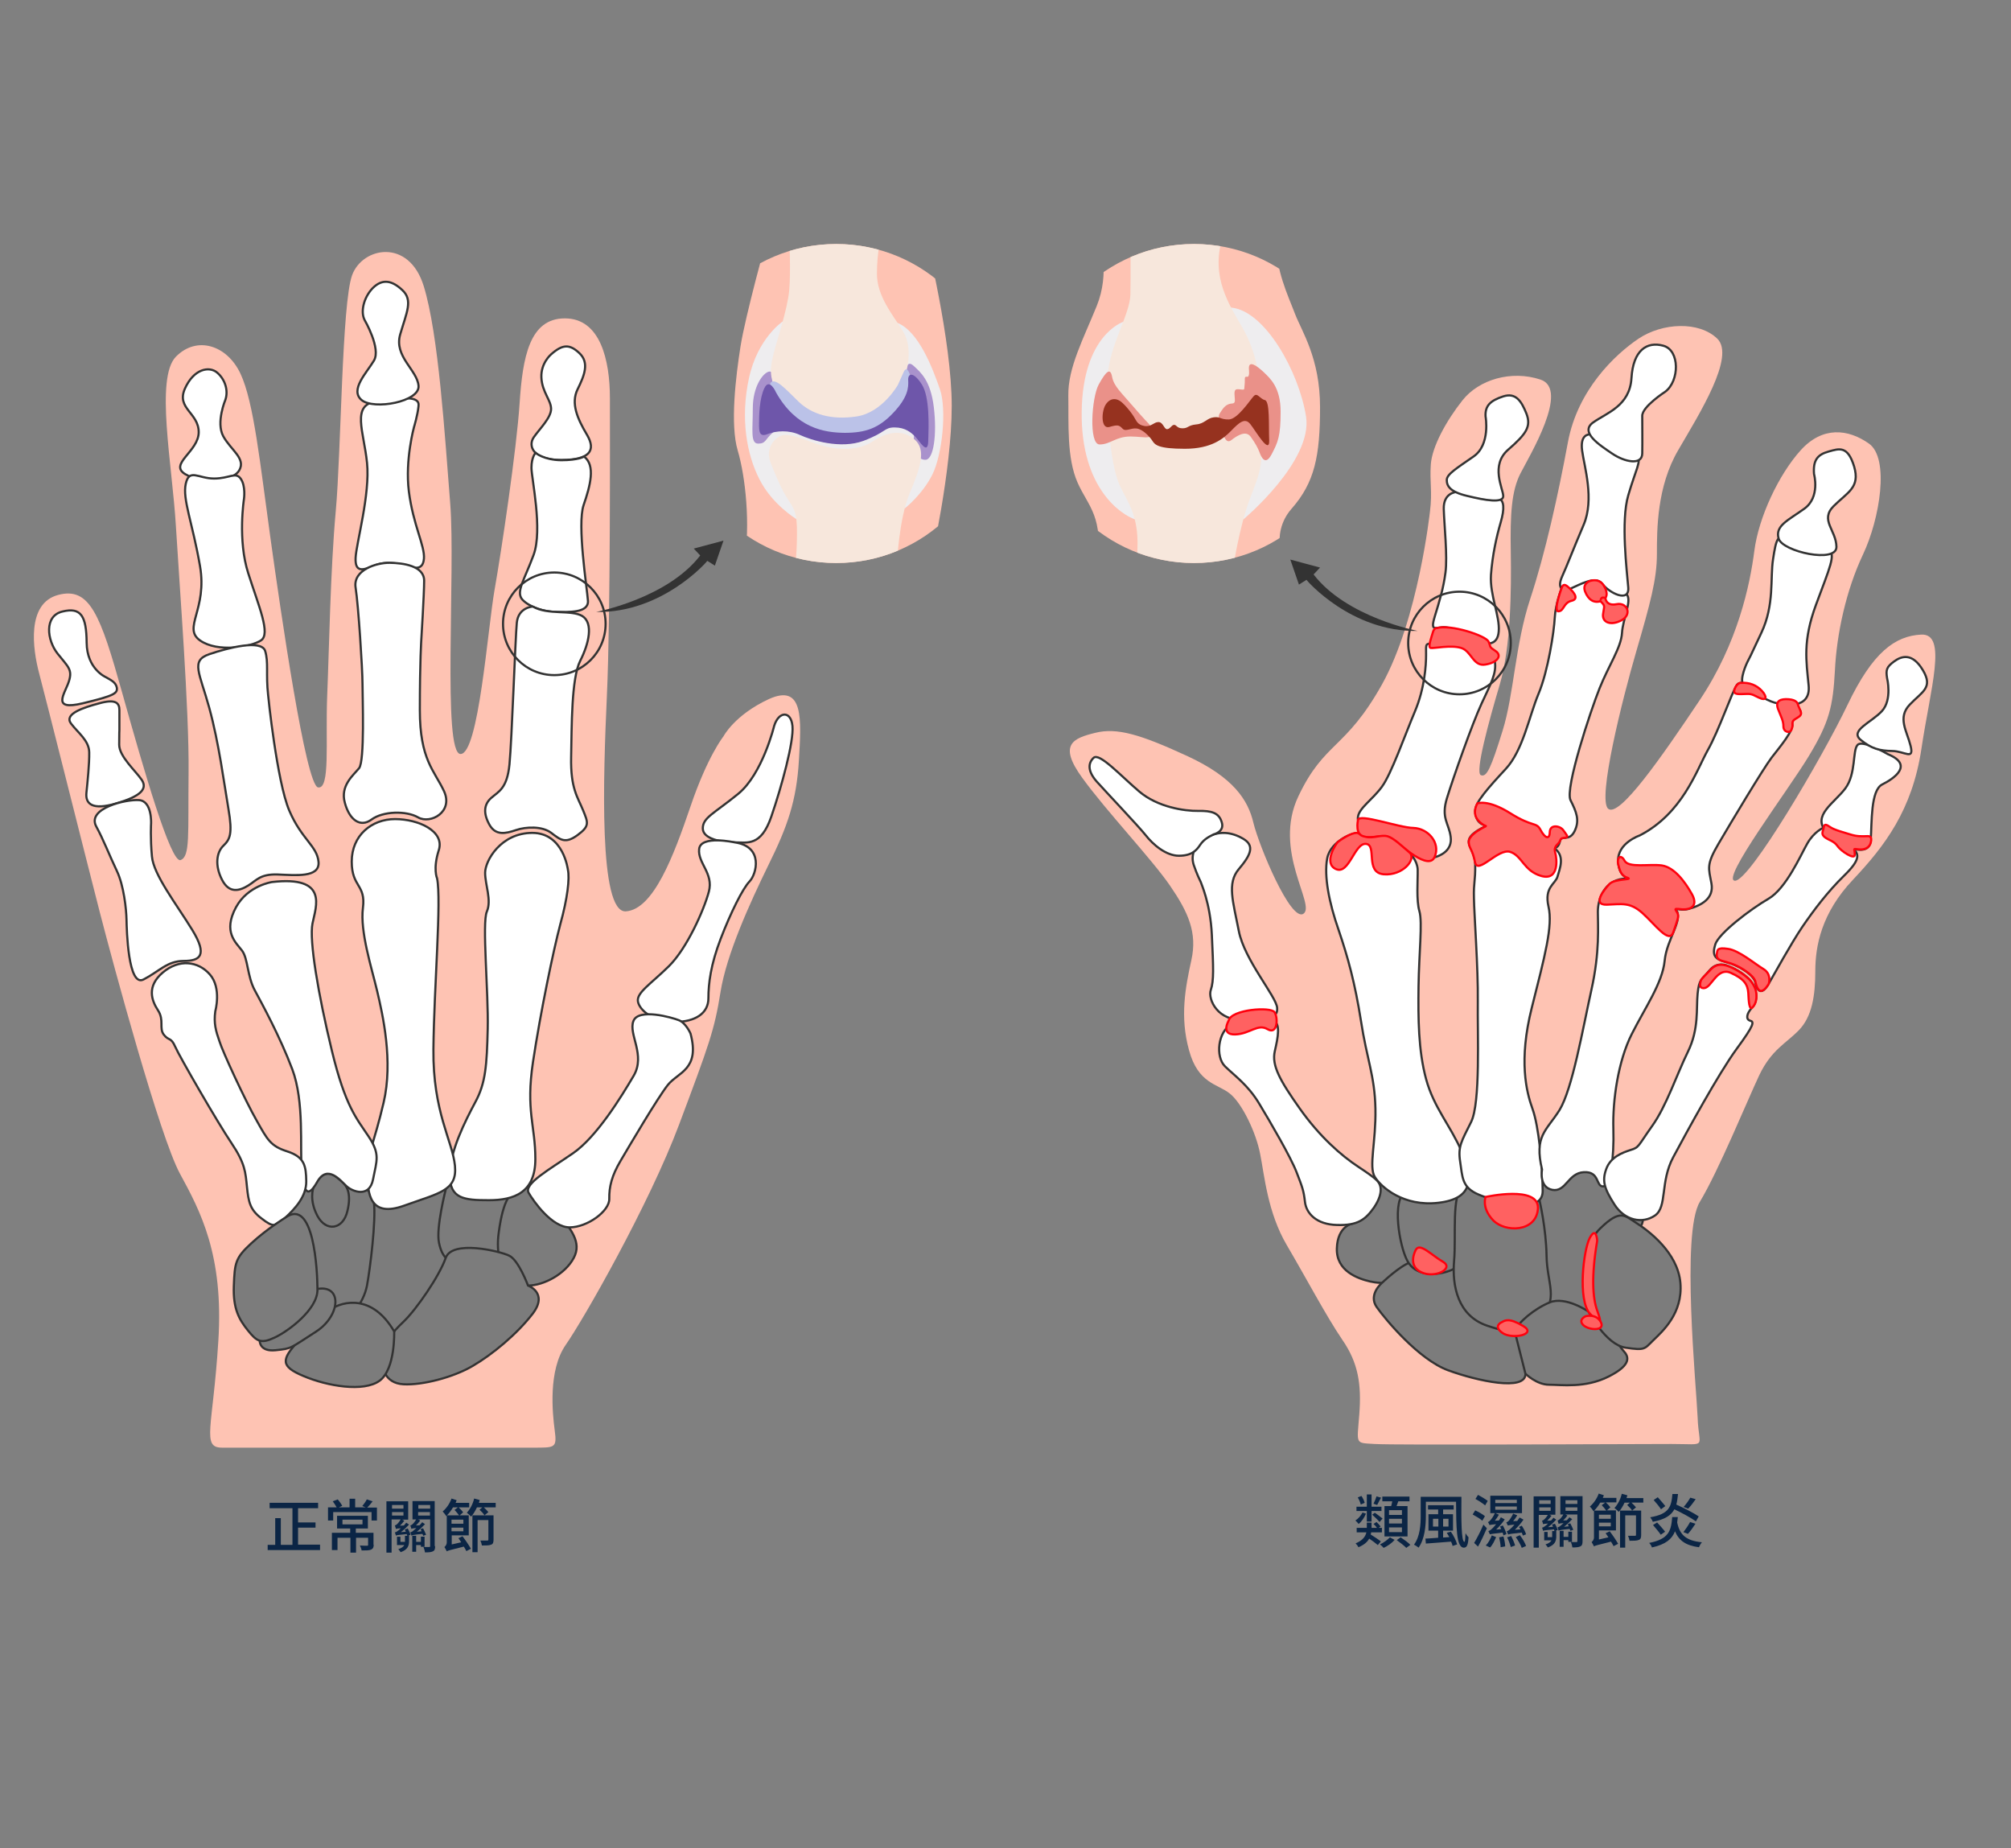 <svg xmlns="http://www.w3.org/2000/svg" xmlns:xlink="http://www.w3.org/1999/xlink" id="Layer_1" x="0px" y="0px" viewBox="0 0 933.1 857.5" style="enable-background:new 0 0 933.1 857.5;" xml:space="preserve"><rect x="0" y="0" width="933.1" height="857.5" fill="#808080" stroke="none"/> <style type="text/css"> .st0{fill:#ED5325;} .st1{fill:#FFFFFF;} .st2{fill:#B64162;} .st3{fill:#FFCFA8;} .st4{fill:#6DC074;} .st5{fill:#0B2545;} .st6{fill:none;stroke:#000000;stroke-miterlimit:10;} .st7{fill:none;} .st8{fill:#FEC3B3;} .st9{fill:#7C7C7C;stroke:#333333;stroke-miterlimit:10;} .st10{fill:#FF6161;stroke:#FF000D;stroke-miterlimit:10;} .st11{fill:#FFFFFF;stroke:#333333;stroke-miterlimit:10;} .st12{fill:none;stroke:#333333;stroke-miterlimit:10;} .st13{fill:#333333;} .st14{clip-path:url(#SVGID_2_);} .st15{fill:#EEEDEF;} .st16{fill:#F7E7DC;} .st17{fill:#EA9189;} .st18{fill:#96321F;} .st19{clip-path:url(#SVGID_4_);} .st20{fill:#A992CC;} .st21{fill:#BBC2E8;} .st22{fill:#6E56AA;} .st23{enable-background:new ;} </style> <g id="yGavNR_1_"> </g> <g id="_x30_RfoIK_1_"> </g> <g id="neqrs6_1_"> </g> <g id="o8oBDi_1_"> </g> <g> <path class="st0" d="M2928.1-1643.3c0,0,11.1-7,3-18c-8.1-10.9-14.3-8.5-16.2-14.2s-7.2-10.3-14.7-7.1c-7.5,3.1-10.6,9.8-8.5,15.6 c2.1,5.8-1.7,5.6,0,14.5s5.2,16.9,5.2,16.9L2928.1-1643.3z"></path> <path class="st1" d="M2868.9-1513.7h-0.2c-1,0.2-2-0.4-2.2-1.4l-13.4-63c-0.2-1,0.4-2,1.4-2.2h0.2c1-0.2,2,0.4,2.2,1.4l13.4,63 C2870.5-1515,2869.9-1514,2868.9-1513.7z"></path> <path class="st1" d="M2929.3-1509.3H2862c-3.4,0-6.2-2.8-6.2-6.2v-0.7c0-3.4,2.8-6.2,6.2-6.2h67.3c3.4,0,6.2,2.8,6.2,6.2v0.7 C2935.5-1512,2932.7-1509.3,2929.3-1509.3z"></path> <path class="st1" d="M2926.2-1507h-68.4c0,0-3.8,1.5-3.8-13s-3.3-49.4-3.8-56.1c-0.6-6.7-0.1-12.3-8.1-12.3s-9.7,0-20.9,0 s-4.4,26.9-1.7,42.3s4.1,26.2,4.6,31.2c0.6,5,1.4,8,4.9,8s2.5,2.7,2.5,5s0.3,10.3,6.6,11.2c6.2,0.9,18.6,12.4,18.6,22.5 s-5.7,11.4-12.3,16.3s-11.8,13.5-1.5,13.5s62.1,0,69.2,0s7.8-6.1,0.7-10.6s-15.6-10-15.6-18.6s4.2-11,11.5-16 S2926.2-1491.6,2926.2-1507z"></path> <g> <path class="st2" d="M2821.3-1640.7l-0.1-0.1c-0.7-0.7-0.7-1.8,0-2.4l19.9-19.9c0.7-0.7,1.8-0.7,2.4,0l0.1,0.1 c0.7,0.7,0.7,1.8,0,2.4l-19.9,19.9C2823-1640,2821.9-1640,2821.3-1640.7z"></path> <path class="st2" d="M2843.4-1640.7l0.1-0.1c0.7-0.7,0.7-1.8,0-2.4l-19.9-19.9c-0.7-0.7-1.8-0.7-2.4,0l-0.1,0.1 c-0.7,0.7-0.7,1.8,0,2.4l19.9,19.9C2841.7-1640,2842.7-1640,2843.4-1640.7z"></path> </g> <path class="st3" d="M2902.3-1626.7c0,0,3.4-2.7,5.9,0s6.8,3.6,13.3-4.8c6.6-8.4,9.1-14.3,4.8-17.6c-4.3-3.4-8.8-4.8-12.4-1.4 c-3.6,3.4-3.6,6.8-3.8-0.2s-7.7-4.8-7.7,2.3c0,7,0.7,8.4-8.1,15.2c-8.8,6.8-26,21.3-26,37.1s0,32.8,0,40.7c0,7.9,6.3,37.3,29,37.3 c22.6,0,40.5,0,48.9,0s3.4,2,3.4,10.4s1.6,27.2,5,36s-1.4,17.9-1.4,23.3s0.2,5.9,11.1,5.9s14.7,0,20.6,0c5.9,0,3.8-3.4-2.5-6.3 s-15.2-4.1-15.2-20.4s1.8-37.6,4.3-47.3s5.2-16.1-6.8-21.9c-12-5.9-49.1-14.7-56.3-14.7s-12.7-7.7-12.7-14.9s3.6-30.5,3.8-43.9 C2899.5-1625.3,2902.3-1626.7,2902.3-1626.7z"></path> <path class="st4" d="M2883-1623.7c2.1,1,13.1,3.8,18.3,19.9s3.2,12.9,0,18.8s-4.1,11.3-13.6,11.3s-21.5-2.7-21.5-12 s-0.9-18.3,3.4-24.9C2874-1617.2,2878.9-1625.6,2883-1623.7z"></path> <path class="st5" d="M2937.5-1596.8l0.2,0.2c1,1.1,2.7,1.2,3.7,0.2l13.1-12c1.1-1,1.2-2.7,0.2-3.7l-0.2-0.2c-1-1.1-2.7-1.2-3.7-0.2 l-13.1,12C2936.6-1599.6,2936.5-1597.9,2937.5-1596.8z"></path> <path class="st3" d="M2883.5-1618.1c-0.8,0.1-10.9,0.7-11.3,13.1c-0.5,12.4,12,8.6,15.4,14s12.9,26.7,18.6,26.7 s33.3-23.3,39.6-28.1c6.3-4.8,7.2-14.5,4.3-12s-11.1,11.5-9.1,5.4s-3.4-1.6-5,2.3c-1.6,3.8,0.7,3.4-6.6,7.7 c-7.2,4.3-19.7,12.2-23.1,6.8c-3.4-5.5-7-14.9-9.7-20.1C2893.9-1607.5,2893.1-1619.2,2883.5-1618.1z"></path> </g> <path class="st6" d="M1302.2-1181.4c0,0,23.1-9.2,41.7-25s37.5-40,37.5-78.4c0-38.3-23.1-63.3-79.2-63.3s-79.2,27.5-79.2,60.3 S1237.4-1210.6,1302.2-1181.4z"></path> <path class="st6" d="M1288.5-1347.5c0,0-2.2-37.8-17.2-55s-18.6-18.1-29.7-27.5s-38.9-37-24.7-103.1c0,0-2.8,37.5,5.3,60.6 c8.1,23.1,17.8,29.7,33.1,43.9c15.3,14.2,36.4,28.4,37.5,81.2L1288.5-1347.5L1288.5-1347.5z"></path> <path class="st6" d="M1299.7-1348.1c0,0-3.6-28.5-10-48.4s-30-73.2-6.8-99.2c0,0-11.9,17-1.7,55.3c10.3,38.3,14.4,27.9,20.3,66.9 c0,0,3.1-29.6,15.8-45.1c12.8-15.6,46.7-40.3,51.8-58.8s10.6-44,6.7-68.6c0,0,10.7,37.9-1.3,70.7c-11.9,32.8-40.1,44.5-49.9,57.9 c-9.7,13.5-20.4,36.7-19.8,69.2C1304.8-1348.1,1302.3-1344.7,1299.7-1348.1z"></path> <path class="st6" d="M1245.5-1421.5c0,0-28.1-4.7-39.5-18.9s-9.7-20.6-9.4-30.6c0.3-10-1.4-15.3-6.6-20.8s-26.6-28.7-26.6-50.3 c0-21.7,25.2-28.5,38.6-28.5s23.1,10.3,28.2,23.4s6.6,23,7.3,35.8c0.7,12.8,4.2,18.3,12.9,28.2 C1259-1473.3,1268.8-1458.7,1245.5-1421.5z"></path> <path class="st6" d="M1278-1421.5c0,0-25-18.5-37.5-41.1s7.8-45.7,7.8-60.8c0-15.1-13.6-24.3-13.6-56.4s12.4-45,41.7-45 s44.2,17.2,44.2,53.1c0,35.8-16.8,37.6-10,62.2C1317.3-1484.9,1326.2-1464.2,1278-1421.5z"></path> <path class="st6" d="M1347.5-1432.2c0,0-12.5-18.3-12.5-42.9s20.4-27.9,21.7-48c1.3-20.1,8.8-71.2,52.1-56.6 c43.3,14.6,8.3,61.9-2.1,73.4s-9.2,13.5-9.2,25.2C1397.5-1469.5,1400-1447.2,1347.5-1432.2z"></path> <polygon class="st7" points="-1731.3,1235.3 -1728.8,1235.3 -1728.8,1235.3 "></polygon> <g> <path class="st8" d="M663.5,237.3c0,0-5.4,50-22.3,80.3c-17,30.3-26.6,26.3-38.7,51.7c-12.2,25.4,8.2,50.6,2.3,54.6 s-20.6-31.4-23.2-42.1c-2.5-10.7-9.3-21.2-30.8-31.1s-32.5-13.3-42.7-10.7c-10.2,2.5-17.2,5.4-5.9,20.9 c11.3,15.6,32.2,37.6,40.7,50s12.7,21.8,9.9,34.5s-5.4,26.3-1.1,41.8c4.2,15.6,13.3,15.6,18.9,20.1c5.7,4.5,12.2,18.1,14.1,28 c2,9.9,3.4,27.1,12.4,42.4c9,15.3,18.4,33.1,25.7,43.8c7.4,10.7,9,20.6,7.9,34.8c-1.1,14.1-2,13,7.1,13.6c9,0.6,120.4,0,137.7,0 s12.7,2.3,12.2-12.2c-0.6-14.4-7.7-85.7,1-100.1c8.7-14.4,22-46.9,27.6-58.8c5.7-11.9,12.4-14.7,18.4-20.9s7.6-15.8,7.6-27.4 s2.8-26.9,17.5-42.4c14.7-15.6,27.4-32.2,31.7-60.5c4.2-28.3,12.2-53.7,0-53.2c-12.2,0.6-22.6,8.2-34.2,32.5s-45.5,82-52.3,81.7 c-6.8-0.3,24.6-41.8,34.2-57.7c9.6-15.8,11.3-23.2,12.2-39.9c0.8-16.7,5.1-37,13-53.7s12.4-44.7,2.8-51.5 c-9.6-6.8-21.5-8.2-31.7,3.1S816,240,814,255.6s-7.6,42.7-25.4,69.3c-17.8,26.6-37.3,54.6-42.4,50.3s6.5-50.6,13-72.9 s9.6-33.6,9.6-45.2s0-31.4,9.9-48.3c9.9-17,26.6-43.5,18.1-51.7s-25.4-7.4-36.5,0c-11,7.4-28.3,23.8-32.8,48.1S717,256.7,710,277.9 s-7.5,44.1-12.8,61.1s-7.3,21.8-10.1,20.6s3.7-24.9,8.8-42.1s5.4-43.8,5.1-61.4c-0.3-17.5,0.3-28.3,4.5-36.5s22.9-39,9.3-43.5 c-13.6-4.5-28.6,0-36.2,9.6c-7.6,9.6-14.1,21.5-14.7,29.7S664.7,228,663.5,237.3z"></path> <path class="st9" d="M716,605.8c0,0,3.8-3.8,7.2,0s10.5,10.2,13.9,2.7s3-11.8,4-23.6s5.5-21.4,11.6-18.9c6.1,2.6,8.9,5.5,9.6,0 s-6.6-14.4-19.9-21.5c-13.3-7.1-24.6-2.5-28,5.1s-6.4,8.6-4.4,19.7C711.9,580.4,713.9,603.6,716,605.8z"></path> <path class="st9" d="M627.7,567.6c0,0-7.1,1-7.4,11.6c-0.3,10.6,9.9,14,15.4,15.3s15.6,1.3,18-5.9s3.8-22.7-3-32.7 c0,0-5.7-9-10.6-6.6C635.3,551.8,626.4,568,627.7,567.6z"></path> <path class="st9" d="M641.2,595.2c0,0-6.5,5.4-2.4,11.2s19.5,24.3,33.1,29.3s36,9.8,35.9,1.7s2.5-17.8-7-20.6s-21.9-10-23.6-18.8 c-1.7-8.8,0.3-9.3-5-10.3c-5.4-1-12.6-3.8-17.7-2.1S641.2,595.2,641.2,595.2z"></path> <path class="st9" d="M678.8,553.6c0,0,4.4,4.3,2.7,16.2c-1.8,11.9-2.6,17.7-9.3,19.9c-6.6,2.3-15.6,2.1-19.2-4.8 c-3.7-6.8-7.4-28.6-0.7-32.1S675.6,550,678.8,553.6z"></path> <path class="st9" d="M714.3,556.7c0,0,3.1,13.2,3.3,25.8c0.1,12.6,6.1,21.2-3.3,28.3s-10.7,8.8-24.3,4.2s-16.3-18.5-15.3-30.1 c1-11.5-1.3-31,4.1-34.5C684.2,547,708.8,548.4,714.3,556.7z"></path> <path class="st9" d="M702.8,617.5l5,19.8c0,0,5.2,5.1,10.9,5.1s16.8,1.7,27.7-3.8s9.4-9.3,6.8-12c-2.5-2.7-7.1-12-16.1-18.1 c0,0-10.6-7.3-18-4.3C711.6,607.3,704.3,613.7,702.8,617.5z"></path> <path class="st9" d="M737.1,608.5c0,0,7.9,15.3,17.1,16.7s8.8,0.6,12.9-3.4c4.1-4,13.8-12.4,12.6-26.6s-14.9-24.3-20.4-27.8 s-7.4-6.6-16.7,2.4C733.2,578.8,733.4,598.1,737.1,608.5z"></path> <path class="st10" d="M741.1,575.6c0,0-0.4-6.9-3.4-1.4s-5.7,29,0,35.2s5.5,4.4,3.4-1.4C739,602.2,738.3,592.1,741.1,575.6z"></path> <path class="st10" d="M656.9,579.9c-0.2,0.4-3.9,7.2,2.5,10.3s15.4-1.7,10.2-4.8C664.3,582.4,658.7,576.2,656.9,579.9z"></path> <path class="st10" d="M697,613.3c0,0-4.5,1.7,0,5s16.4,0.8,9.8-3.1C700.2,611.2,698.3,612.6,697,613.3z"></path> <path class="st10" d="M735.8,610.6c0,0-3.8,1.6-1.1,4.2c2.8,2.5,10.2,2.7,8.1-1.4S735.8,610.6,735.8,610.6z"></path> <path class="st11" d="M724.7,272.5c0,0-3,7.8-3.3,14.1s-3.1,24.7-7.5,35.2s-7.2,26.3-15.3,35s-14.1,15.5-14.1,19.2 c0,3.8,1.8,8.4,9.2,6.6c2.8-0.7,5.5-1.2,8.2-1.1c4.4,0.1,8.6,1.7,12.4,6.7c6.1,7.9,8.9,5.3,9.5,2.1s4.3,0.4,6.8-4.7s0.8-9-1.9-14.4 c-2.6-5.5,9.3-41.4,13.5-51.9s10-18.9,10.4-25.6s4.7-15.1,2.2-17.9C752.2,272.7,731.9,258.8,724.7,272.5z"></path> <path class="st8" d="M335.7,341.6c0,0-7.4,9.2-15.3,32.5c-7.9,23.2-17.2,47.8-30,48.7c-12.7,0.8-10.5-62.5-8.8-100.1 s1.4-120,1.4-137.9s-4.5-37.1-20.9-37.1s-19.6,18-21,39.4s-8.4,68.3-11.6,86.4s-7.4,76.3-15.8,76.3c-8.5,0-2.3-84.8-4.8-116.2 s-5.4-78.6-12.3-100.9s-28.4-18.1-33.2-5.1s-5.1,82-7.6,109.4s-3.1,65-4,86.2c-0.8,21.2,1.5,43-4.2,42.1 c-5.7-0.8-17.3-81.1-22.1-115.6s-7.7-63.1-13.9-76.3c-6.2-13.3-20.3-17.8-30-7.9c-9.6,9.9-1.7,50,0,78.3s6.2,85.4,5.9,114.5 c-0.3,29.1,0.8,39-3.7,40.7s-17-41.5-27.1-77.6S41.7,272.1,27,276s-11.9,24.9-8.8,36.5s21.5,85.1,28,110.3s28,104.6,37.3,121.7 s20.4,37.6,17.8,77.7c-2.5,40.1-7.9,49.4,1.7,49.4s134,0,144.2,0s11.3,0.3,10.2-7.9s-3.1-28,5.1-39.8 c8.2-11.7,38.7-65.1,52.6-102.2s16.4-43.8,19.2-61.4s13.6-41.3,22.3-59.1c8.8-17.8,13-29.7,14.1-48.6s2.3-35.6-13.9-28.3 C340.8,331.7,335.7,341.6,335.7,341.6z"></path> <path class="st9" d="M167,604.8c0,0,0.1,2.1,5.6,5.7s7.9,10.2,18.7,5.7c10.7-4.5,18.3-8.1,19.2-15.3s1.3-10.9-1.7-15.1 s-4.7-8.6-3.6-16.7c1.1-8,2.8-15.8,1.1-19.7l-32.8,8.4L167,604.8z"></path> <path class="st9" d="M147.3,598.4c0,0,0.2,13.9,7.4,14.7s14.1-8.7,15.6-16.8s4.2-30,3.2-38.5s-5.5-4.3-11.5-9.8s-12.1-7-17.3-1.5 c-5.3,5.5-14.7,15.1-12.3,18.3C134.7,568.1,146.4,587.7,147.3,598.4z"></path> <path class="st9" d="M145.4,551.1c0,0-2.1,5.5,1.9,13s11.9,6.4,13.9-2.3c2.1-8.7-0.6-12.1-2.9-14c-2.4-1.9-4.9-4.5-8.1-2.8 S145.4,551.1,145.4,551.1z"></path> <path class="st9" d="M206.9,551.5c0,0-4.7,18.1-3.2,25.1s4.5,10.4,15.3,10.7c10.7,0.4,12.1-3.2,14.1-9.1c2.1-5.9,6.4-21.2,5.7-27.6 C238,544.2,209.2,540.5,206.9,551.5z"></path> <path class="st9" d="M237.6,553.8c0,0-4,1.3-6.2,18.1c-2.3,16.8,6.4,24.5,13.6,24.5c7.3,0,17.3-5.4,21.2-12.8 c4-7.4-1.7-13.4-6.6-20.3C254.8,556.2,250.2,545.7,237.6,553.8z"></path> <path class="st9" d="M245,596.4c0,0,9.5,3.4,2.2,13c-7.4,9.6-18.8,19-27.9,24.3c-9,5.3-23.4,9-32.1,8.5s-10.9-7.9-9-14.5 s3-8.8,9-14.5s16.6-21.1,19.6-29.6s25-3.2,29.4-1.1C240.6,584.5,245,596.4,245,596.4z"></path> <path class="st9" d="M182.9,617.7c0,0,0.6,17.3-6.7,22.8c-7.4,5.5-24.5,2.5-35.3-2.1c-10.8-4.5-10.5-7.6-2.4-16.3 c8.1-8.6,9.4-10.9,15-14.7C159,603.7,172.7,600.2,182.9,617.7z"></path> <path class="st9" d="M120.5,622c0,0-0.2,5.2,7.4,4.4s6.4-0.7,18.7-8.6c12.3-7.9,12.3-23.8-1.7-19.2S119.4,614.7,120.5,622z"></path> <path class="st11" d="M255.7,164.4c0,0-4.8,4-4.5,10.7c0.3,6.8,4.5,10.5,4.5,14.6s-5.2,9.1-8,13.1s-0.6,10.6,12.7,10.6 c13.3,0,16.3-4.4,11.9-11.8c-4.4-7.4-7.5-14.5-4.3-21s5.5-12.3,0.9-16.7S261,159.7,255.7,164.4z"></path> <path class="st11" d="M248.5,210.1c0,0-1.9,1.9-1.9,6.9c0,4.9,5.3,28.7,1,40.4c-4.3,11.7-8.4,17.2-5.2,20.8 c3.3,3.5,10.3,5.7,15.8,5.7s15,0.6,14.6-5.2c-0.4-5.8-5.1-35.3-2-44.4c3.1-9,5.6-18.4,0.2-22.5c0,0-2.5,1.7-10.6,1.7 C252.3,213.4,248.5,210.1,248.5,210.1z"></path> <path class="st11" d="M247.2,281.4c0,0-6.7,0.3-7.4,7.5s-2.3,54.4-3.4,65.7c-1.1,11.3-5.1,12.6-8.5,15.6s-3.7,7.2-0.8,12.4 s7.6,4.1,12.3,2.5s12.2-1.9,16.4,1.3s6.5,5.2,12.2,1s4.9-5.7,2.5-11.6s-5.8-10-5.5-24.5c0.3-14.4,0.1-36.6,4.2-44.7 s6.2-17.5,1-20.8C264.9,282.7,254.5,285.5,247.2,281.4z"></path> <path class="st11" d="M263.5,403.5c0,0-2-17.1-16.5-17.1c-14.6,0-21.9,12.9-21.9,18.5c0,5.7,3.1,12.7,0.8,18 c-2.3,5.2,0.8,37.5,0.4,54.4c-0.4,17-1,25.2-5.7,33.9c-4.7,8.8-11.9,22.9-11.9,33.9s6.5,11.7,18.1,11.7s21.6-3.4,21.6-19.1 s-4.5-22.3-1.1-45c3.4-22.6,9.5-52,12.7-64C263.3,416.8,264.4,407.5,263.5,403.5z"></path> <path class="st11" d="M359.2,336.8c0,0-5.4,22.3-16.7,31.5s-16.4,11-16.4,16s8.9,6.5,14.8,6.5s12.2,2,17-12s10.5-34.8,9.8-42 C367,329.6,361.3,329.9,359.2,336.8z"></path> <path class="st11" d="M340.9,390.8c0,0-15.8-3.5-16.5,3.1s6.8,11.2,4.5,19.8s-10.2,26.3-18.5,34.5s-15.1,12.3-14.4,16.4 s7.2,9.5,17,9.5s15.7-4.1,15.7-11s1.1-15.6,5.7-27.6s10.2-23.3,13.4-26.6S354.5,392.7,340.9,390.8z"></path> <path class="st11" d="M320.4,479.5c0,0-2.1-4.9-5.4-6.2c-3.3-1.3-18.8-5.7-21.1,0.4c-2.4,6.1,5.8,15.7,0.1,25.4 c-5.7,9.7-17.1,28.3-28.1,35.9s-23,14.2-20.6,18.4c2.4,4.1,10.8,16,19,16s18.5-7.5,18.4-13.2s1.2-10.8,5.2-17.6s17.3-29.4,22-35.3 S324.9,496.2,320.4,479.5z"></path> <path class="st11" d="M192.1,198.1c0,0-4.2,15.2-2.4,29.8c2,15.8,7.5,25.3,7,31.3s-5.2,4.1-8.5,3.2s-9-2.3-14.5,0s-9,3.2-8.7-3.6 s6.8-29.4,5.3-44.1c-1.5-14.7-7.4-26.8,4.3-28.5s20.2-2.8,19.6,2.1C193.8,192.6,192.1,198.1,192.1,198.1z"></path> <path class="st11" d="M195.5,296.5c0,0,1.3-20.9,1.3-27.1c0-6.9-9.7-8.2-15.9-8.3s-17.2,3.3-15.9,11.5s3.2,37.9,3.2,44.5 s1.1,36-1.6,39.3s-8.8,8.1-6.6,16c2.1,7.9,7.1,11.7,12.4,7.8s16-4.2,21.6-1c5.7,3.3,16.5-2.5,12-12.2c-4.5-9.6-11.2-14.6-11.2-37.6 S195.5,296.5,195.5,296.5z"></path> <path class="st11" d="M202.8,407.5c0,0-2-4.4,0.8-13.1c2.8-8.8-9.4-14.4-20.3-14.4c-10.9,0-20.1,7.6-20.1,19.7 c0,12,6.6,10.5,5.2,21.5s4,27.6,6.6,38.6s7.5,32.5,3,51.7c-4.5,19.2-7.5,23.3-7.5,32.8s1.1,20.8,17.1,15s24.6-6.8,23.5-18.4 c-1.1-11.6-10.3-24.9-10-54.1C201.4,457.4,204.9,417.8,202.8,407.5z"></path> <path class="st11" d="M104.6,185.4c0,0-4.5,10.6-1,17s10.6,10.3,7.4,15.8c-3.3,5.5-17.1,6.5-25,1.8s6.2-10.5,6.2-19.5 s-10.5-11-6.4-20.2s11.3-10.6,15-7.4S106,181.2,104.6,185.4z"></path> <path class="st11" d="M113.2,231.5c0,0-3,19.1,2,34.5c4.9,15.4,10.5,28.1,5.9,31.1c-4.5,3-20.1,5.8-28.3,0s3.5-14.3,0-34.5 s-8.2-31-6.6-38.2S92,222,99.3,222s10-3.3,12.4,0.1S113.2,231.5,113.2,231.5z"></path> <path class="st11" d="M124.4,322.4c0,0.4,4.1,40.1,9.8,53.6c5.7,13.4,13,16.5,13.6,23.9s-10.7,6.1-18.9,5.8 c-8.2-0.3-9.8,2.7-13.7,5.1s-8.8,4-12.2-2.7c-3.4-6.6-2.5-12.7,0.6-15.7s4.4-5.4,2.4-17.1s-4.4-30.5-8.9-46.9s-8.8-21.9,0-24.9 s24-6.9,25.9-1.6C124.7,307.3,123.3,312.6,124.4,322.4z"></path> <path class="st11" d="M126.2,409.2c0,0-11.2,1.6-16.7,11.7c-6.2,11.5,0,16.4,2.8,20.1s2.4,11.9,5.9,18.4s11.7,21.5,17.4,36.6 s3.5,36.6,4.4,46.4c0.8,9.8,2.4,14.4,7.2,5.9s11-0.3,13.7,2.1c2.7,2.4,10.5,5.5,12.2-3.3s3.4-11.6-2.1-19.9s-10.7-13.7-17-39.7 s-10.6-51.2-9-59.1C146.6,420.5,152.5,406.2,126.2,409.2z"></path> <path class="st11" d="M49.2,314.2c0,0-8.9-3.7-9-16.1s-2.7-16.5-11.2-14.4c-8.6,2-7.2,13.3-2.3,19.5s7.1,7.4,5.2,13.1 s-8.2,13.5,6.4,10s16.3-4.6,15.9-7.3C53.7,316.4,51.2,315.4,49.2,314.2z"></path> <path class="st11" d="M55.4,338.7c0,0,0-5.9,0-9.3s-1.9-5.2-9.4-3.1c-7.5,2-16.3,4.9-13.1,9.3c3.3,4.4,8.4,7.9,8.5,13.4 c0.1,5.4-0.8,13.8-1.3,18.8s2.5,8.3,13.9,4.9c11.4-3.3,14.6-6.8,11.7-11s-10.4-10.8-10.4-16.2S55.4,338.7,55.4,338.7z"></path> <path class="st11" d="M70.1,382c0,0,0.5-10.3-5.5-10.8S40,375,44.7,383.5c3.2,5.8,6.2,13.6,9.5,20.5s4.4,17.9,4.5,22.6 s0.7,31.5,7.9,27.8s11-8.6,18.6-8.6s11.3-2.5,4-14.4s-18-25.6-18.7-34.1C69.7,388.9,70.1,382,70.1,382z"></path> <path class="st11" d="M99.9,469.1c0,0,3-10.7-2.5-17s-14.4-7.3-21.9-0.9s-5.2,12.9-2.2,17.5S73.7,477,76,480c2.3,3,3.3,1,5.3,5.6 s19.7,35.2,26.1,44.7s6.5,13.6,7.2,20.4c0.7,6.7,1.3,10.5,6.8,14.6c5.4,4.2,6.6,3.9,11-0.4c4.5-4.2,9.8-9.8,9.7-16.9 c-0.1-7.1-0.8-11.2-8.7-13.8c-7.9-2.5-9.3-5.4-14.4-14.5c-5.2-9.1-15.8-32-17.2-36.7C100.2,478.4,99.1,474.8,99.9,469.1z"></path> <path class="st11" d="M675.5,228.3c0,0-5.8,0.4-5.6,7.8c0.2,7.4,1.8,21.9,0.8,29.5s-2.7,12.9-5,20.5s0.7,4.6,4.9,4.9 s9.8,3.1,14.2,5.7s10.1,3.2,10.6-3.8c0.6-7-4.2-16.9-3.6-26.2c0.7-9.3,2.6-17.8,4.5-24.3s1.6-10.2-0.9-11.2 C692.9,230.2,680.4,227.6,675.5,228.3z"></path> <path class="st11" d="M663.4,298.6c-2,0.2-1.7,0.7-1.7,5.3s-0.6,15.3-5.2,26.2c-4.6,10.9-10.9,28.9-15.3,34.9 c-4.3,5.9-10.5,9.8-11.1,13.9c-0.7,4.1,4,7.4,8.6,6.7c4.6-0.7,11.4-0.8,16.1,4.8c4.7,5.7,3.7,8.7,8.7,7.8c5-0.8,10.5-3.7,9.6-10 c-0.8-6.3-4.6-8.6-1.7-18s11.7-34.4,16-43.7c4.3-9.3,7.1-14.1,6.2-19.7c0,0-3.4-3.1-9.2-5.3C678.7,299.3,673.3,297.5,663.4,298.6z"></path> <path class="st11" d="M657.8,403.5c0,0,0.2-4.9-5.6-9.4c-5.7-4.5-7.3-7.2-12.8-6s-6.9,0.1-8.7-1.3s-13.4,3.2-14.9,11.5 s0.9,20.5,5.3,33.1c4.3,12.6,7.6,24.6,10.4,42.3c2.7,17.7,6.4,25.4,6.7,40.7c0.3,15.4-3.2,26.9-0.3,31.6c2.9,4.7,13.3,13.9,29.5,12 s16.2-11.2,10.9-23.6c-5.3-12.3-13-20.5-16.6-33.8s-3.7-28.2-3.5-43.1s1.9-29.7,0.4-34.8C657.1,417.7,657.9,408.3,657.8,403.5z"></path> <path class="st11" d="M706.1,382c-0.7,0.1-12-2.2-20.5,3.3s-1.2,7.6-1.1,15.7c0.1,8.1-0.8,8.1-0.6,15.6c0.1,7.5,2,32.7,1.8,47.8 s1.3,47.2-3.1,56.1c-4.4,8.9-6.2,11.3-5.1,18.4c1.1,7.1,0.7,12,8.6,15.3c7.9,3.3,29.8,9.8,29.7-1.7s-1.8-30-4.7-38 s-6.5-22.5-0.4-46.8s9.9-38,7.8-47.1s3.3-10.5,4.2-14c1-3.5,3.7-9.7-1.7-13.2C715.7,389.7,711.5,381.2,706.1,382z"></path> <path class="st11" d="M715.5,542.6c0,0-1.6,8.2,4.8,9.4c6.4,1.1,7.2-7.8,14.6-8.2c7.4-0.4,5.5,6.6,8.9,6.6s5.2-13,4.8-26.6 c-0.4-13.6,2.3-31.7,8.5-44s14.3-23.8,15.3-34.1c1-10.3,9-19.1,5.1-23.9c-4-4.8-16.1-15.1-24.5-14.1c-8.3,1-11.6,8.9-11.6,15.3 s1,18.4-3,36.3c-4,18-8.8,45.9-14.8,55.7C717.4,524.8,711.8,526.9,715.5,542.6z"></path> <path class="st11" d="M760.8,387.6c0,0-10.4,3.5-10,12s6.1,8.6,10,8.1c4-0.5,7.1,0.2,9.3,5.9s7.4,9.6,13.3,8.1 c5.9-1.6,12-4.8,10.7-11.9s-2.5-8.5,3.3-18.4s20.6-34.6,24.6-39.9c4-5.2,10.2-12.4,9.6-15.7c-0.6-3.3,6.5-2.8,3-7.2 c-3.5-4.4-10.6-2.8-14.3-5.1c-3.7-2.3-11.9-9.3-14.4-5.7c-2.5,3.7-8.3,21.1-13.6,30.4C787.1,357.6,780.6,377.4,760.8,387.6z"></path> <path class="st11" d="M810.7,307.3c0,0-4,8.3-1.6,10.5s10.3,7.1,14.4,8.2s16.8,3.4,15.7-8s-2.8-20.6,3.4-37.4s9.6-24,5.7-25.2 c-4-1.1-12.7-1.1-18.1-4.8c-5.4-3.7-6.1-0.3-7.5,8.8c-1.4,9,0.7,21.1-5.4,34.1C811.3,306.4,812.3,304.1,810.7,307.3z"></path> <path class="st11" d="M841.7,219.9c0,0,3,10.7-4.5,16.1c-7.5,5.4-13.7,7.9-11.9,13.9s26.9,11.6,26.8,3.8s-7.8-12.4-1.3-18.9 s12.4-8.6,9.5-18.4c-3-9.8-6.9-8.3-11.9-6.9S841.2,213.4,841.7,219.9z"></path> <path class="st11" d="M876,349.9c0,0-11.7-6.9-14.1-4.3s-0.6,13.4-5.7,20.2s-15.6,12.6-8.8,20.1s20.1,12.3,20.6,4 c0.6-8.3-0.1-23.3,5.4-26C879,361.1,888,354.8,876,349.9z"></path> <path class="st11" d="M846.1,384c-0.3,0.1-4.4,1.9-7.5,7.3s-9.8,20.9-18.1,25.7c-8.3,4.8-23,16-24.6,21.1s-0.3,6.9,5.2,8.3 s12.7,5.8,13.4,9.5s2.8,6.2,6.1,0.6c3.3-5.7,10.3-18.5,15.6-26.4c5.4-7.9,11.9-16.5,19.5-23.9s6.9-10,4.2-12.3 C857.4,391.4,851.5,382.5,846.1,384z"></path> <path class="st11" d="M801.7,448.1c0,0-4.8-2.4-8.5,2.1s-4.8,3.8-5.5,10.7c-0.7,6.9,0.7,16.4-4.5,27s-10,25.3-16.7,34.6 c-6.6,9.3-5.9,9.8-9.9,11c-4,1.3-9.3,3.3-11.3,8.8s-1,9,3.8,16.5s13,9.1,18.8,5.1s2.3-15.6,8.5-27.1c6.2-11.6,21.1-38.9,29.4-50.2 c8.3-11.3,8.2-12.6,6.2-13.1c-2-0.6-1.7-3.3,1.1-6.2c2.8-3,2.4-9.2-1.8-13.3S801.7,448.1,801.7,448.1z"></path> <path class="st10" d="M685.5,372.7c0,0,4.8-2,15.3,4.6s12,3.9,14,7.7c2,3.8,4.2,4.8,4.3,1s4.9-2.9,6.3-0.8s2.7,3.1,1,3.4 s-2,0-2.6,1.6s-3.1,2.2-2.2,5.3c0.9,3,1.8,13.2-6.4,10.9c-8.2-2.3-8.9-9.4-14.5-11.2c-5.6-1.8-15.1,10.9-16.3,4.8s-2.8-6.5-2.9-9.2 c-0.2-2.7,3.7-5.2,6.2-6.6s2.1-0.6,0.5-1.6C686.5,381.5,682.4,378.5,685.5,372.7z"></path> <path class="st10" d="M783.4,421.6c0,0,4.9-0.8,1.7-6.7c-3.3-5.9-8.2-12.5-14-13.4c-5.8-0.8-15.4,1.3-17.3-2.2 c-1.9-3.4-3.6-1.2-3,1.5c0.7,2.7,1.2,5.4,4.3,6.4c3.1,1.1-5.8,0.3-8.3,2.9s-8.2,9.8-1.3,9.6c6.8-0.2,10.7-1.4,16.6,3.9 s12.4,14.5,14.3,8.9c1.9-5.6,2.8-7.3,1.9-9c-0.9-1.7-1.7-2,0.6-1.8C781.1,422,782.2,421.9,783.4,421.6z"></path> <path class="st10" d="M807.8,316.8c0,0-1.5-0.1-2.6,2.1c-1.1,2.3-0.8,3.3,3.1,3.1c4-0.1,3.8-0.4,7.7,1.6c3.9,1.9,4-0.4,1.5-3.1 C815.1,317.9,811.7,316.5,807.8,316.8z"></path> <path class="st10" d="M834.1,326.5c0,0-0.3-1.8-4.1-2.1c-3.8-0.3-6.4,0.7-5,4.5c1.4,3.7,2.5,5.4,2.5,8.1s3,3.3,3.7,1.6 c0.7-1.7,0.5-2.1,0.5-2.7s-0.1-1.4,1.1-2.2c1.2-0.8,3-1.5,2.9-2.9C835.5,329.5,834.3,327.5,834.1,326.5z"></path> <path class="st10" d="M867.7,391.8c0,0,1.8-4-1.1-3.9c-2.9,0.1-4.9,0.2-8.1-0.8c-3.2-1-7.5-2.1-9.3-3.4c-1.8-1.2-2.7-1.7-3,0.2 s-1.4,3,0.5,4.5c2,1.5,4.2,1.7,5.9,4.1c1.7,2.5,8,6.5,8,4.1c0.1-2.4-0.9-2.9,0.6-2.7S866.1,394.7,867.7,391.8z"></path> <path class="st10" d="M820.7,456.4c0,0,1.5-4.4-2.4-6.8c-4-2.4-11.4-8.7-16.5-9.4c-5.2-0.8-4.9,0.6-5.2,2.3 c-0.3,1.7,0.5,2.7,2.6,3.3c2,0.6,5.6,1.3,9.8,4s5.1,4.5,5.4,5.2c0.2,0.8,0.9,4.7,2.7,4.7C818.9,459.7,820.7,456.4,820.7,456.4z"></path> <path class="st10" d="M789.4,454.5c0,0-2,4.2,1.4,3.9s5.9-9.8,12.2-7.1c6.3,2.8,7.9,5.4,8.2,9.3c0.2,3.9,0.4,8.4,2,6.7s2-4,1.7-6.7 c-0.3-2.8-2.5-5.6-3.5-6.5s-4.8-4.2-9.6-5.9c-4.8-1.7-7.1,0.5-8.5,2.1C791.8,451.8,789.7,454,789.4,454.5z"></path> <path class="st11" d="M639.1,547.9c0,0-0.6-1.2-8.7-6.5c-8.1-5.3-18.1-14.1-27.3-27.1s-13.1-20-11.6-26.6s2.9-13.1-1.1-14.6 s-12.4-1.5-18.9,2s-7.6,15.2-3.1,19.6s10.6,8.6,15.8,17.2s14.7,24.9,17.4,31.9s3.3,8.5,3.9,13.8c0.6,5.3,5.3,10.5,14.9,10.7 c9.6,0.3,13.2-2.5,17.2-8.2C642.4,552.9,640.4,549.2,639.1,547.9z"></path> <path class="st11" d="M557.1,409.1c0,0.3,4.5,9.6,5.2,24.7s1,21.1-0.5,25.5s3.6,14.9,15.3,13.5s15.8,0,15.5-5.2 s-15.2-22.2-17.8-35.7s-5.6-22.1,0-28.7s7.5-10.9,2-14.1s-11.3-3.8-17.2-0.4c-5.8,3.4-7.1,8.4-5.7,12.6 C555.3,405.5,557.1,409.1,557.1,409.1z"></path> <path class="st11" d="M563.1,387.1c0,0,5.2-1.2,3.8-5.6c-1.3-4.4-4.6-5.4-10.9-5.3s-18.8-1.7-27.4-9s-18.5-18.2-21.2-15.6 s-2.6,6.3,1.4,10.9c4.1,4.6,19.6,20.9,22.9,25.1S541,397,547,397s8.2-2.5,9.9-5.1C558.6,389.4,560.9,388.2,563.1,387.1z"></path> <path class="st10" d="M689.3,555.3c0,0-2,5,3.5,10.8s20.1,5.6,20.8-5.4S689.3,555.3,689.3,555.3z"></path> <path class="st10" d="M570.1,473.5c0,0-3.9,6.6,3,6.4c6.8-0.2,10.5-5.2,15.1-2.4c4.6,2.7,4.9-5.3,3.2-7.9 C589.7,466.9,571.2,468.3,570.1,473.5z"></path> <circle class="st12" cx="677.2" cy="298.3" r="23.8"></circle> <path class="st13" d="M657.8,292.7c0,0-32.9-6.2-48.3-26.2l3-3.2l-13.8-3.7l4,11.6l3.5-2.2C606.2,269.2,627,293.3,657.8,292.7z"></path> <circle class="st12" cx="257.2" cy="289.4" r="23.8"></circle> <path class="st13" d="M276.6,283.9c0,0,32.9-6.2,48.3-26.2l-3-3.2l13.8-3.7l-4,11.6l-3.5-2.2C328.2,260.4,307.3,284.5,276.6,283.9z "></path> <path class="st11" d="M169.2,148.5c0,0,7.7,13.2,4.3,18.8c-3.4,5.7-11.3,13.6-5.7,18.3c5.7,4.7,27,0.8,26.4-6.6 c-0.6-7.4-11.5-13.6-8.5-23.9s6-15.8,1-20.5s-9.4-5.3-13.8-0.9C168.7,138.1,167.2,144.7,169.2,148.5z"></path> <path class="st9" d="M132.4,564.9c0,0-8.4,5.1-15.8,11.9c-7.4,6.8-7.7,9-8.1,19.8c-0.4,10.7,2.5,15.6,6.6,20.7 c4.1,5.1,6,6.2,12.4,3.2s19.8-13,19.8-22.1S145.6,555.3,132.4,564.9z"></path> <path class="st11" d="M689.3,193.2c0,0,2.4,13.1-5.6,18.6c-7.9,5.5-12.4,8.2-12.4,10.9s1.4,5.5,9.6,7.4c8.2,2,16.7,3.5,16.6,0 c-0.1-3.5-6.1-14.2,2.3-21.5s10.7-10.7,8.5-16.6c-2.3-5.8-4.9-10-10.8-8.1C691.6,185.8,689,188.2,689.3,193.2z"></path> <path class="st11" d="M875.6,314.6c0,0,2.5,10-2.4,15.3s-15,9-9.9,13.3c5.1,4.2,8.9,5.1,14.7,5.2s10.2,4.5,8.5-2.4 s-6.2-13-0.4-19.1s11-7.8,6.1-16s-9.9-6.6-13.4-4S875,310.8,875.6,314.6z"></path> <path class="st10" d="M666.6,291.4c0,0-1.1-0.2-1.7,1.8c-0.6,2.1-2.5,7.1-1.1,7.4s9.4-1.5,14.2,0s5.5,8.7,11.2,7.7 c5.7-0.9,7.9-4.2,4.7-6.3c-3.2-2.1-2-1.6-3.2-4.3C689.5,294.9,673,289.5,666.6,291.4z"></path> <path class="st11" d="M737.6,201.5c-0.3,0.1-4.5-0.1-3.5,7.5s5.8,22.5,0.7,34.5s-7.6,18.7-10,24c-2.4,5.4,0.1,7.2,4.1,5.5 s11.5-6.2,14.6-2.1s12.6,9,12,1.6c-0.6-7.5-3.5-30.7,0-42.7s6.2-16,4.1-17.7C757.4,210.4,742.6,200.6,737.6,201.5z"></path> <path class="st11" d="M772.7,181.7c0,0-10.7,6.9-10.7,11.2c0,4.2,0.1,11.9,0,17.5s-8.1,4-14,0s-15.1-9.9-8.8-14.4s17-7.6,17.8-20.6 s7.2-17.1,14.8-15C779.5,162.5,779.3,176.7,772.7,181.7z"></path> <path class="st10" d="M724.7,272.5c0,0-4.2,11.2-1.6,11.1c2.7-0.1,2.2-4,6.2-4.9c4-1,0-4.9-1.6-6.3 C726,270.8,725.2,271.2,724.7,272.5z"></path> <path class="st10" d="M737.8,269.5c0,0-3.8,1.2-2.3,5s4.1,5.4,7.2,4.4c3.2-1,3.5-3.8,1.6-7C742.4,268.7,739.7,269,737.8,269.5z"></path> <path class="st10" d="M744.9,277.5c0,0,0.3,3.8,5.2,2.8s7.3,4.7,2.4,7.4c-4.9,2.7-9.1,1.2-8.7-2.7c0.5-4,1.2-3.7-1.1-6 C742.7,279,742.4,276.4,744.9,277.5z"></path> <path class="st10" d="M630.1,380.5c0,0-1.8,7.7,3.8,7.9c5.7,0.2,8.5-1.8,12.5,1.1c4.1,2.9,16.5,14.6,19.3,8 c2.8-6.5-3.1-13.2-9.9-13.4C649.1,384,630.3,377.1,630.1,380.5z"></path> <path class="st10" d="M620.8,390.6c-0.8,0.6-7,9.9-0.9,12.6s8.6-12.2,13.9-11.7s-0.6,13.3,8.2,14.1c8.8,0.8,15.5-7.1,12-10.1 s-7.2-6.6-10.1-7.5c-2.9-0.9-6.5,1-9.9,0.3s-2.3-1.1-3.9-1.8C628.4,385.9,624.2,388,620.8,390.6z"></path> <g> <g> <defs> <circle id="SVGID_1_" cx="554" cy="187.2" r="74"></circle> </defs> <clipPath id="SVGID_2_"> <use xlink:href="#SVGID_1_" style="overflow:visible;"></use> </clipPath> <g class="st14"> <path class="st8" d="M510.4,112.1c0,0,4.7,14.5-1.5,29.8c-6.2,15.3-13.4,28.7-13.2,41.6c0.2,12.9-0.8,28.9,4.3,40.4 c5.1,11.5,12.1,15.2,9.2,39.5h87.3c0,0-7.9-15.2,2.8-27.4s13.2-24.3,13.2-47.1s-8.5-35.1-11.7-43.5c-3.2-8.5-8.9-19.8-8.9-35.1 L510.4,112.1z"></path> <path class="st15" d="M521.2,149.3c0,0-18.9,6-19.3,41.8s18.6,47.7,24.6,49.8s50.5,0,50.5,0s32.3-27,29-47.7s-19-49-34.7-50.5 L521.2,149.3z"></path> <path class="st16" d="M524.5,111.8c0,0,0.2,15.6,0,24.8s-9.2,22.6-10.5,37.1s1.2,41.5,5.3,50.9s10.9,15.4,7.7,38.7h45.2 c0,0,2.8-18.5,7.5-31.2c4.7-12.6,6.2-14.2,6.2-34.7s-3.2-34.7-9.4-45.4s-14.7-23.4-9.4-41.3L524.5,111.8z"></path> <path class="st17" d="M579.5,171.4c0,0,0.5,3.7-0.9,3.4c-1.5-0.3-0.8,1.3-1.1,3.6s0.3,2.5-1.6,2.3s-3.2-0.6-3.1,2.1 c0.1,2.8,0.7,4.3-1.1,4.4c-1.8,0.1-3.3,0.9-4.7,3c-1.3,2.1-2.1,2.3-1,5.7s2.1,10.8,5.3,8.3s6.9-4.5,9-1.6s3.4,5.3,4.1,7.2 c0.7,1.9,2.6,6.7,5.6,1s4.2-8.4,4.2-19.8s-4.9-15.5-7.9-18.4C583.2,169.7,579.1,166.7,579.5,171.4z"></path> <path class="st17" d="M533.4,197c0,0-3-3.1-6.7-7.4c-6.8-7.9-9.8-10.3-10.7-14.8c-0.8-4.5-2.9-2.4-6.2,3.6s-4.7,27.8,0.4,27.8 s7.4-3.7,14.4-3.7S537.2,205.1,533.4,197z"></path> <path class="st18" d="M526.1,193.3c-0.5-0.8-2.4-3.7-5.3-6.4c-2.9-2.7-6.1-2.2-8,1.2c-1.8,3.4-1.9,11,1.9,10 c3.8-1.1,4.5-1,6.1,0.7c1.5,1.7,3.9-0.4,6.7,0s6,3.8,7.2,5.7s2.8,3.7,15.1,3.7s17.9-4.7,21.5-8.4s6.3-6.2,8.8-3.1 s9,14.6,8.8,7.6c-0.3-7,0.4-18.1-2-18.7c-2.4-0.6-3.5-3.7-5.2-1.8c-1.7,1.8-7.5,10.8-11.6,10.8s-3.7-1.4-6.9-1 c-3.3,0.4-4.3,3-8.2,3.3c-3.9,0.4-3.6,1.8-6.3,1.8s-2.7-1.6-3.9-1.6s-1.9,2-3.3,2s-1.8-3.3-4-3.3s-3.3,2.4-6.6,1.8 S527.3,195.1,526.1,193.3z"></path> </g> </g> </g> <g> <g> <defs> <circle id="SVGID_3_" cx="388" cy="187.2" r="74"></circle> </defs> <clipPath id="SVGID_4_"> <use xlink:href="#SVGID_3_" style="overflow:visible;"></use> </clipPath> <g class="st19"> <path class="st8" d="M429.7,110.3c0,0,11.9,47.7,11.9,78s-9.8,72.9-9.8,72.9h-86.5c3-17.7,0.6-40.1-3-52.2s-0.9-34.3,1.3-48.3 s12.3-50.5,12.3-50.5L429.7,110.3L429.7,110.3z"></path> <path class="st15" d="M419.9,235.8c0,0,8.1-6.4,12.7-15.6s6.8-30.2,3.5-39.7s-9.8-26.8-19.7-30.7l-53.3-0.6 c0,0-11.6,7.7-15.6,26.3s-1.1,35.2,4.9,46.9c6,11.8,17.1,18.4,17.1,18.4L419.9,235.8z"></path> <path class="st20" d="M422.2,174l-1.6-2.7c0,0,0.2-4.5,3.4-1.5c3.1,2.9,7.8,6.6,9.3,19.2c1.5,12.6-0.1,23.9-3.7,24.3 s-7.5-5.4-5.8-8.7C424.9,202.6,422.2,174,422.2,174z"></path> <path class="st20" d="M358.4,177c0,0,1.1-5.1-1.6-4.6c-2.8,0.6-7.5,6.9-7.5,17s-1.2,16.4,2.5,16.4s3.1-2,6.9-5.2L358.4,177z"></path> <path class="st16" d="M366.2,110.3c0,0,0.8,15.1,0,24.3s-6,23.9-7.5,30.5s-3.4,15.8,11.7,24.1s30.3,12.8,41.1,0 s12.4-27.6,7.5-35.5s-12.1-16.3-12.1-26.7s1.9-16.8,1.9-16.8L366.2,110.3L366.2,110.3z"></path> <path class="st16" d="M360.7,203.1c0,0-6.1,4-3.1,11.7c3.1,7.7,5.1,12.3,7.9,16.7c2.7,4.4,4.4,5.5,4.3,16.4s-0.8,13.4-0.8,13.4 h47.2c0,0,0.9-20.6,5.9-32.5s7.7-20.1,2.4-24.8c-5.4-4.7-12.3-4.1-19.6,0.8c-7.3,4.9-18.3,3.9-26.4,1 C370.5,202.9,364.1,200.1,360.7,203.1z"></path> <path class="st21" d="M416.6,178.6c0,0-7.2,12.8-19.1,14.6c-12,1.8-20.9-1.1-26.9-6.8c-5.9-5.7-10.8-11.3-13-8.9 c-2.2,2.5,10.7,26.4,32,26.4s30.8-12.3,32.9-16.6c2.2-4.2-0.5-20.6-3.2-14.7C416.6,178.6,416.6,178.6,416.6,178.6z"></path> <path class="st22" d="M360.1,182.1c0,0-3-7-5.4-2.1s-2.5,13.1-2.5,16.4c0,3.3-0.1,6.6,3.9,5s10-2,15.1,0.4 c5.2,2.4,18.8,6.7,29.5,2.7c10.6-4,9.4-6.2,14.4-6.2s7.7,2.4,9.6,4.3s5.8,8.9,6,2.1c0.2-6.8,0.8-20.5-3-26.4s-6.5-5.3-6.3-1.9 s-0.1,7.9-6.9,15.1s-12.9,9.3-22.6,9.3C382.5,200.7,369.5,198.7,360.1,182.1z"></path> </g> </g> </g> <g class="st23"> <path class="st5" d="M148.5,716.7v2.4h-24.3v-2.4h3.5v-12.4h2.6v12.4h5.4v-17h-10.6v-2.5h22.5v2.5h-9.3v6.6h8.1v2.4h-8.1v7.9 H148.5z"></path> <path class="st5" d="M174.9,699.3v6.1h-2.5v-3.9h-17.8v3.9h-2.4v-6.1h4c-0.4-0.8-1.2-2-1.8-2.8l2.3-0.9c0.8,0.9,1.7,2.2,2.1,3 l-1.6,0.7h5v-4h2.6v4h4.9l-1.6-0.6c0.7-0.9,1.7-2.2,2.1-3.1l2.7,0.9c-0.8,1.1-1.7,2.1-2.5,2.9H174.9z M173.4,716.6 c0,1.2-0.3,1.9-1.2,2.3c-0.9,0.4-2.3,0.4-4.4,0.4c-0.1-0.7-0.5-1.7-0.8-2.3c1.4,0.1,2.9,0.1,3.3,0.1c0.4,0,0.5-0.1,0.5-0.4v-3.3 h-5.6v6.9h-2.6v-6.9h-6v5.7H154v-8h8.5v-2h-6.1v-5.9h14.3v5.9h-5.6v2h8.2V716.6z M158.9,707.2h9.3V705h-9.3V707.2z"></path> <path class="st5" d="M189.2,709.1c0.5,0.9,1.1,2.2,1.3,2.9l-1.1,0.4h0.4v2.5c0,2.1-0.5,4-3.9,5.2c-0.2-0.4-0.8-1.1-1.1-1.4 c1.6-0.5,2.4-1.2,2.8-1.9h-3.4v-3.9h1.6v2.4h2.1c0-0.1,0-0.3,0-0.4v-2.4h1.1c-0.1-0.2-0.2-0.5-0.3-0.8c-4,0.4-4.7,0.5-5,0.7 c-0.1-0.3-0.3-1.1-0.5-1.5c0.4,0,0.9-0.3,1.4-0.7c0.3-0.2,0.8-0.6,1.4-1.2c-1.6,0.1-2,0.2-2.3,0.3c-0.1-0.4-0.3-1.2-0.5-1.6 c0.3-0.1,0.6-0.2,0.9-0.5c0.3-0.2,1.2-1.2,1.8-2.3h-4.2v15.4h-2.4v-23.8h10.1v8.5h-2.8l1,0.5c-0.6,0.8-1.3,1.6-2,2.3l1.8-0.1 c0.4-0.4,0.8-0.9,1.1-1.3l1.3,0.9c-1.2,1.3-2.5,2.5-3.8,3.5l2.3-0.2c-0.2-0.4-0.3-0.7-0.5-1L189.2,709.1z M181.9,698.2v1.7h5.3 v-1.7H181.9z M181.9,703.1h5.3v-1.6h-5.3V703.1z M201.9,717.3c0,1.3-0.2,2-1,2.4c-0.8,0.4-2,0.5-3.7,0.5c-0.1-0.7-0.4-1.8-0.7-2.5 c1.1,0,2.2,0,2.6,0c0.4,0,0.5-0.1,0.5-0.5v-12.3h-5.6l1,0.5c-0.6,0.8-1.3,1.6-2,2.3l1.7-0.1c0.4-0.4,0.8-0.9,1.2-1.4l1.3,0.9 c-1.2,1.3-2.5,2.5-3.8,3.5l2.2-0.2c-0.2-0.4-0.3-0.7-0.5-1l1.2-0.4c0.5,0.9,1.1,2.2,1.4,3l-1.3,0.5c-0.1-0.2-0.2-0.5-0.4-0.9 c-4,0.4-4.7,0.6-5.1,0.8c-0.1-0.3-0.3-1.1-0.5-1.5c0.4-0.1,0.9-0.3,1.4-0.8c0.2-0.2,0.8-0.6,1.4-1.2c-1.6,0.1-2,0.2-2.3,0.4 c-0.1-0.4-0.3-1.1-0.5-1.6c0.3-0.1,0.6-0.2,0.9-0.5c0.3-0.2,1.2-1.2,1.8-2.3h-1.7v-8.5h10.3V717.3z M195.3,717.6v-0.8h-2.2v3.1 h-1.8v-7.4h1.8v2.8h2.2v-2.4h1.7v4.7H195.3z M194.1,698.2v1.7h5.5v-1.7H194.1z M199.5,703.1v-1.6h-5.5v1.6H199.5z"></path> <path class="st5" d="M214.6,712.7c1.4,1.8,3,4.2,3.9,5.8l-2.1,1.1c-0.3-0.6-0.7-1.3-1.2-2.1c-6.3,1.6-7.3,1.8-7.9,2.2 c-0.2-0.5-0.8-1.5-1.1-2c0.4-0.3,1.1-1,1.1-2.2v-12.3l-0.2,0.2c-0.3-0.5-1.2-1.7-1.7-2.2c1.7-1.4,3.3-3.7,4.1-6l2.4,0.8 c-0.2,0.4-0.3,0.8-0.5,1.2h6.3v2.1h-4.9c0.8,0.7,1.7,1.7,2.1,2.3l-1.6,1.4h4.2v9.3h-7.9v4.2l4.4-1c-0.5-0.7-0.9-1.4-1.3-1.9 L214.6,712.7z M210.2,699.3c-0.8,1.4-1.8,2.7-2.8,3.7h5.6c-0.5-0.7-1.4-1.8-2.1-2.5l1.6-1.2H210.2z M215,705h-5.5v1.9h5.5V705z M215,710.4v-1.7h-5.5v1.7H215z M230,699.3h-5.5c0.8,0.7,1.6,1.6,2.1,2.2l-1.8,1.5h4.2v11.3c0,1.2-0.2,2-1.1,2.3 c-0.9,0.4-2.3,0.4-4.3,0.4c-0.1-0.7-0.4-1.7-0.7-2.3c1.4,0,2.8,0,3.2,0c0.4,0,0.5-0.1,0.5-0.5v-9h-5v14.9h-2.4V703h5.6 c-0.4-0.7-1.4-1.8-2.3-2.6l1.3-1.1h-2.5c-0.8,1.7-1.7,3.2-2.7,4.3c-0.4-0.4-1.4-1.4-2-1.8c1.5-1.6,2.8-4,3.4-6.6l2.6,0.7 c-0.1,0.5-0.3,0.9-0.4,1.3h7.8V699.3z"></path> </g> <g class="st23"> <path class="st5" d="M633.8,702.2c-0.7,1.8-2,3.7-3.4,4.8c-0.4-0.5-1-1.2-1.5-1.6c1.3-0.8,2.6-2.3,3.3-3.7L633.8,702.2z M639.3,716.8c-0.9-0.8-2.5-2-4-3c-0.8,1.5-2.3,2.9-5,4c-0.2-0.5-0.9-1.4-1.3-1.8c3.4-1.4,4.6-3.3,5-5.1h-4.5v-2.1h4.7v-2.4h2.2 v2.4h2.5c-0.4-0.6-1-1.3-1.6-1.8l1.4-0.9c0.7,0.6,1.5,1.5,1.9,2.1l-0.9,0.6h1.5v2.1h-5c0,0.3-0.1,0.7-0.2,1c1.6,1,3.6,2.3,4.7,3.2 L639.3,716.8z M634.2,701h-4.8v-2h4.8v-5.7h2.2v5.7h4.6v2h-4.6v4.9h-2.2V701z M631.4,698c-0.2-0.9-0.8-2.3-1.4-3.3l1.7-0.7 c0.7,1,1.3,2.3,1.5,3.2L631.4,698z M637.9,701.8c0.7,0.4,3,2.2,3.6,2.7l-1.4,1.6c-0.7-0.9-2.6-2.7-3.4-3.4L637.9,701.8z M640.8,694.8c-0.7,1.2-1.3,2.5-1.8,3.4l-1.7-0.6c0.5-0.9,1.1-2.4,1.4-3.4L640.8,694.8z M647.1,714.4c-1.2,1.4-3.3,2.9-5.1,3.7 c-0.4-0.5-1.1-1.2-1.7-1.6c1.7-0.8,3.6-2.2,4.6-3.3L647.1,714.4z M645.5,698.7c0.2-0.7,0.4-1.5,0.5-2.2h-4.6v-2.2h12.6v2.2h-5.2 c-0.3,0.8-0.5,1.5-0.8,2.2h5.1v14.1h-10.7v-14.1H645.5z M650.5,700.6h-6v2.2h6V700.6z M650.5,704.6h-6v2.2h6V704.6z M650.5,708.6 h-6v2.2h6V708.6z M649.9,713.2c1.5,1,3.5,2.4,4.5,3.5l-1.9,1.4c-0.9-1-2.9-2.5-4.4-3.6L649.9,713.2z"></path> <path class="st5" d="M678.1,694.4c-0.1,10.3-0.1,20.9,1.4,20.9c0.3,0,0.4-1.8,0.5-4c0.4,0.7,1,1.5,1.4,1.9 c-0.2,3.4-0.7,4.8-2.2,4.8c-3.5,0-3.5-9.6-3.6-21.3h-14v6.6c0,4.4-0.5,10.7-3.4,14.7c-0.4-0.4-1.5-1.1-2.1-1.4 c2.8-3.8,3.1-9.3,3.1-13.3v-8.9H678.1z M673.2,710.6c1.3,1.8,2.5,4.3,2.9,5.9l-2.1,0.7c-0.1-0.6-0.4-1.3-0.7-2 c-4.3,0.3-8.6,0.7-11.7,0.9l-0.2-2.3c1.6-0.1,3.7-0.2,5.9-0.4v-3.3h-4.5v-7.6h4.5v-2.2h-4.7v-2h11.9v2h-4.9v2.2h4.6v7.6h-4.6v3.2 l2.9-0.2c-0.4-0.7-0.8-1.4-1.2-2L673.2,710.6z M667.4,708.2v-3.6h-2.5v3.6H667.4z M669.6,704.6v3.6h2.5v-3.6H669.6z"></path> <path class="st5" d="M687.8,705.5c-1-0.9-3-2.1-4.5-2.9l1.2-1.9c1.5,0.7,3.5,1.8,4.5,2.7L687.8,705.5z M689.9,709 c-1.2,2.8-2.7,6-4.1,8.5l-1.8-1.7c1.2-2,3-5.4,4.3-8.5L689.9,709z M689.1,698.4c-1-0.9-3-2.2-4.5-3l1.2-1.9c1.5,0.8,3.5,2,4.5,2.8 L689.1,698.4z M689.4,717c1.2-1.2,2.2-3.1,2.8-4.7l2,0.8c-0.7,1.6-1.6,3.6-2.8,4.8L689.4,717z M697.3,707.7c0.7,1.2,1.4,2.9,1.7,4 l-1.4,0.6c-0.1-0.4-0.2-0.8-0.4-1.3c-4.5,0.5-5.4,0.7-5.9,0.8c-0.1-0.3-0.5-1.1-0.7-1.5c0.5-0.1,1.1-0.5,1.7-1.1 c0.4-0.3,1.1-1.1,1.9-2.1c-2.1,0.2-2.7,0.3-3.1,0.4c-0.1-0.3-0.4-1-0.7-1.4c0.4-0.1,0.7-0.3,1.1-0.8c0.4-0.4,1.5-1.8,2.1-3.3h-2.1 v-8.1h14.7v8.1h-12.3l1.6,0.7c-0.5,0.9-1.2,1.9-1.9,2.8l1.9-0.1c0.3-0.5,0.7-1,0.9-1.5l1.8,1c-1.1,1.6-2.5,3.3-4,4.7l2.4-0.2 c-0.2-0.4-0.4-0.8-0.6-1.2L697.3,707.7z M693.8,697.3h10v-1.5h-10V697.3z M693.8,700.4h10v-1.5h-10V700.4z M697.6,712.8 c0.4,1.4,0.8,3.3,0.8,4.6l-2.1,0.4c0-1.2-0.4-3.2-0.7-4.6L697.6,712.8z M706.6,712.4c-0.1-0.4-0.3-0.9-0.5-1.4 c-4.9,0.5-5.8,0.7-6.3,0.9c-0.1-0.3-0.5-1.1-0.7-1.5c0.5-0.1,1.1-0.5,1.7-1.1c0.4-0.3,1.1-1,1.9-2c-2.1,0.2-2.7,0.3-3.1,0.4 c-0.1-0.3-0.4-1-0.7-1.4c0.4-0.1,0.7-0.4,1.1-0.7c0.4-0.4,1.5-2,2.1-3.4l1.9,0.8c-0.5,0.9-1.2,1.9-1.9,2.7l1.9-0.1 c0.4-0.5,0.7-1.1,1.1-1.6l1.8,1c-1.1,1.6-2.5,3.2-4,4.7l2.6-0.2c-0.2-0.4-0.4-0.7-0.7-1.1l1.3-0.6c0.8,1.2,1.7,2.9,2,4 L706.6,712.4z M701.2,712.6c0.7,1.4,1.5,3.2,1.8,4.4l-2,0.7c-0.3-1.2-1-3.1-1.7-4.5L701.2,712.6z M705.2,712.2 c1.2,1.5,2.4,3.6,2.9,5l-2,0.9c-0.5-1.4-1.7-3.5-2.8-5L705.2,712.2z"></path> <path class="st5" d="M721.5,706.9c0.5,0.9,1.1,2.2,1.3,2.9l-1.1,0.4h0.4v2.5c0,2.1-0.5,4-3.9,5.2c-0.2-0.4-0.8-1.1-1.1-1.4 c1.6-0.5,2.4-1.2,2.8-1.9h-3.4v-3.9h1.6v2.4h2.1c0-0.1,0-0.3,0-0.4v-2.4h1.1c-0.1-0.2-0.2-0.5-0.3-0.8c-4,0.4-4.7,0.5-5,0.7 c-0.1-0.3-0.3-1.1-0.5-1.5c0.4,0,0.9-0.3,1.4-0.7c0.3-0.2,0.8-0.6,1.4-1.2c-1.6,0.1-2,0.2-2.3,0.3c-0.1-0.4-0.3-1.2-0.5-1.6 c0.3-0.1,0.6-0.2,0.9-0.5c0.3-0.2,1.2-1.2,1.8-2.2h-4.2V718h-2.4v-23.8h10.1v8.5h-2.8l1,0.5c-0.6,0.8-1.3,1.6-2,2.3l1.8-0.1 c0.4-0.4,0.8-0.9,1.1-1.3l1.3,0.9c-1.2,1.3-2.5,2.5-3.8,3.5l2.3-0.2c-0.2-0.4-0.3-0.7-0.5-1L721.5,706.9z M714.2,696v1.7h5.3V696 H714.2z M714.2,700.9h5.3v-1.6h-5.3V700.9z M734.3,715c0,1.3-0.2,2-1,2.4c-0.8,0.4-2,0.5-3.7,0.5c-0.1-0.7-0.4-1.8-0.7-2.5 c1.1,0,2.2,0,2.5,0c0.4,0,0.5-0.1,0.5-0.5v-12.3h-5.6l1,0.5c-0.6,0.8-1.3,1.6-2,2.3l1.7-0.1c0.4-0.4,0.8-0.9,1.2-1.4l1.3,0.9 c-1.2,1.3-2.5,2.5-3.8,3.5l2.2-0.2c-0.2-0.4-0.3-0.7-0.5-1l1.2-0.4c0.5,0.9,1.1,2.2,1.4,3l-1.3,0.5c-0.1-0.2-0.2-0.5-0.4-0.9 c-4,0.4-4.7,0.6-5.1,0.8c-0.1-0.3-0.3-1.1-0.5-1.5c0.4-0.1,0.9-0.3,1.4-0.8c0.2-0.2,0.8-0.6,1.4-1.2c-1.6,0.1-2,0.2-2.3,0.4 c-0.1-0.4-0.3-1.1-0.5-1.6c0.3-0.1,0.6-0.2,0.9-0.5c0.3-0.2,1.2-1.2,1.8-2.3H724v-8.5h10.3V715z M727.7,715.3v-0.8h-2.2v3.1h-1.8 v-7.4h1.8v2.8h2.2v-2.4h1.7v4.7H727.7z M726.4,696v1.7h5.5V696H726.4z M731.9,700.9v-1.6h-5.5v1.6H731.9z"></path> <path class="st5" d="M746.9,710.4c1.4,1.8,3,4.2,3.9,5.8l-2.1,1.1c-0.3-0.6-0.7-1.3-1.2-2.1c-6.3,1.6-7.3,1.8-7.9,2.2 c-0.2-0.5-0.8-1.5-1.1-2c0.4-0.3,1.1-1,1.1-2.2v-12.3l-0.2,0.2c-0.3-0.5-1.2-1.7-1.7-2.2c1.7-1.4,3.3-3.7,4.1-6l2.4,0.8 c-0.2,0.4-0.3,0.8-0.5,1.2h6.3v2.1h-4.9c0.8,0.7,1.7,1.7,2.1,2.3l-1.6,1.4h4.2v9.3h-7.9v4.2l4.4-1c-0.5-0.7-0.9-1.4-1.3-1.9 L746.9,710.4z M742.5,697.1c-0.8,1.4-1.8,2.7-2.8,3.7h5.6c-0.5-0.7-1.4-1.8-2.1-2.5l1.6-1.2H742.5z M747.4,702.7h-5.5v1.9h5.5 V702.7z M747.4,708.1v-1.7h-5.5v1.7H747.4z M762.4,697.1H757c0.8,0.7,1.6,1.6,2.1,2.2l-1.8,1.5h4.2v11.3c0,1.2-0.2,2-1.1,2.3 c-0.9,0.4-2.3,0.4-4.3,0.4c-0.1-0.7-0.4-1.7-0.7-2.3c1.4,0,2.8,0,3.2,0c0.4,0,0.5-0.1,0.5-0.5v-9h-5V718h-2.4v-17.2h5.6 c-0.4-0.7-1.4-1.8-2.3-2.6l1.3-1.1h-2.5c-0.8,1.7-1.7,3.2-2.7,4.3c-0.4-0.4-1.4-1.4-2-1.8c1.5-1.6,2.8-4,3.4-6.6l2.6,0.7 c-0.1,0.5-0.3,0.9-0.4,1.3h7.8V697.1z"></path> <path class="st5" d="M778.5,703.9c-0.1,0.8-0.2,1.7-0.3,2.4c1.2,5.8,4.2,8.5,11.5,9.2c-0.5,0.5-1.1,1.6-1.4,2.3 c-6.1-0.8-9.3-3.1-11.1-7.4c-1.4,3.6-4.3,6.1-10.7,7.5c-0.2-0.7-0.8-1.6-1.3-2.1c9.3-1.8,10.2-5.8,10.7-12H778.5z M786.9,705.8 c-2.2-1.6-6.4-3.9-10-5.6c-1.5,2.8-4.3,4.7-10,5.8c-0.2-0.6-0.8-1.6-1.2-2.1c8.8-1.5,9.8-4.9,10.3-10.8h2.6 c-0.2,1.8-0.4,3.5-0.8,4.9c3.5,1.6,8.1,3.9,10.4,5.5L786.9,705.8z M770.6,712c-0.8-1.2-2.4-3.1-3.6-4.5l1.9-1.2 c1.2,1.3,2.9,3.2,3.7,4.3L770.6,712z M770.7,700.2c-0.7-1.1-2.2-3-3.4-4.3l1.9-1.3c1.2,1.3,2.7,3.1,3.5,4.1L770.7,700.2z M781.1,710.8c1-1.3,2.3-3.2,3.1-4.7l2.5,0.8c-1.1,1.7-2.4,3.5-3.5,4.7L781.1,710.8z M786.8,695.5c-1.1,1.6-2.4,3.3-3.5,4.4 l-2.1-0.8c1-1.1,2.4-3,3.1-4.3L786.8,695.5z"></path> </g> </g> </svg>